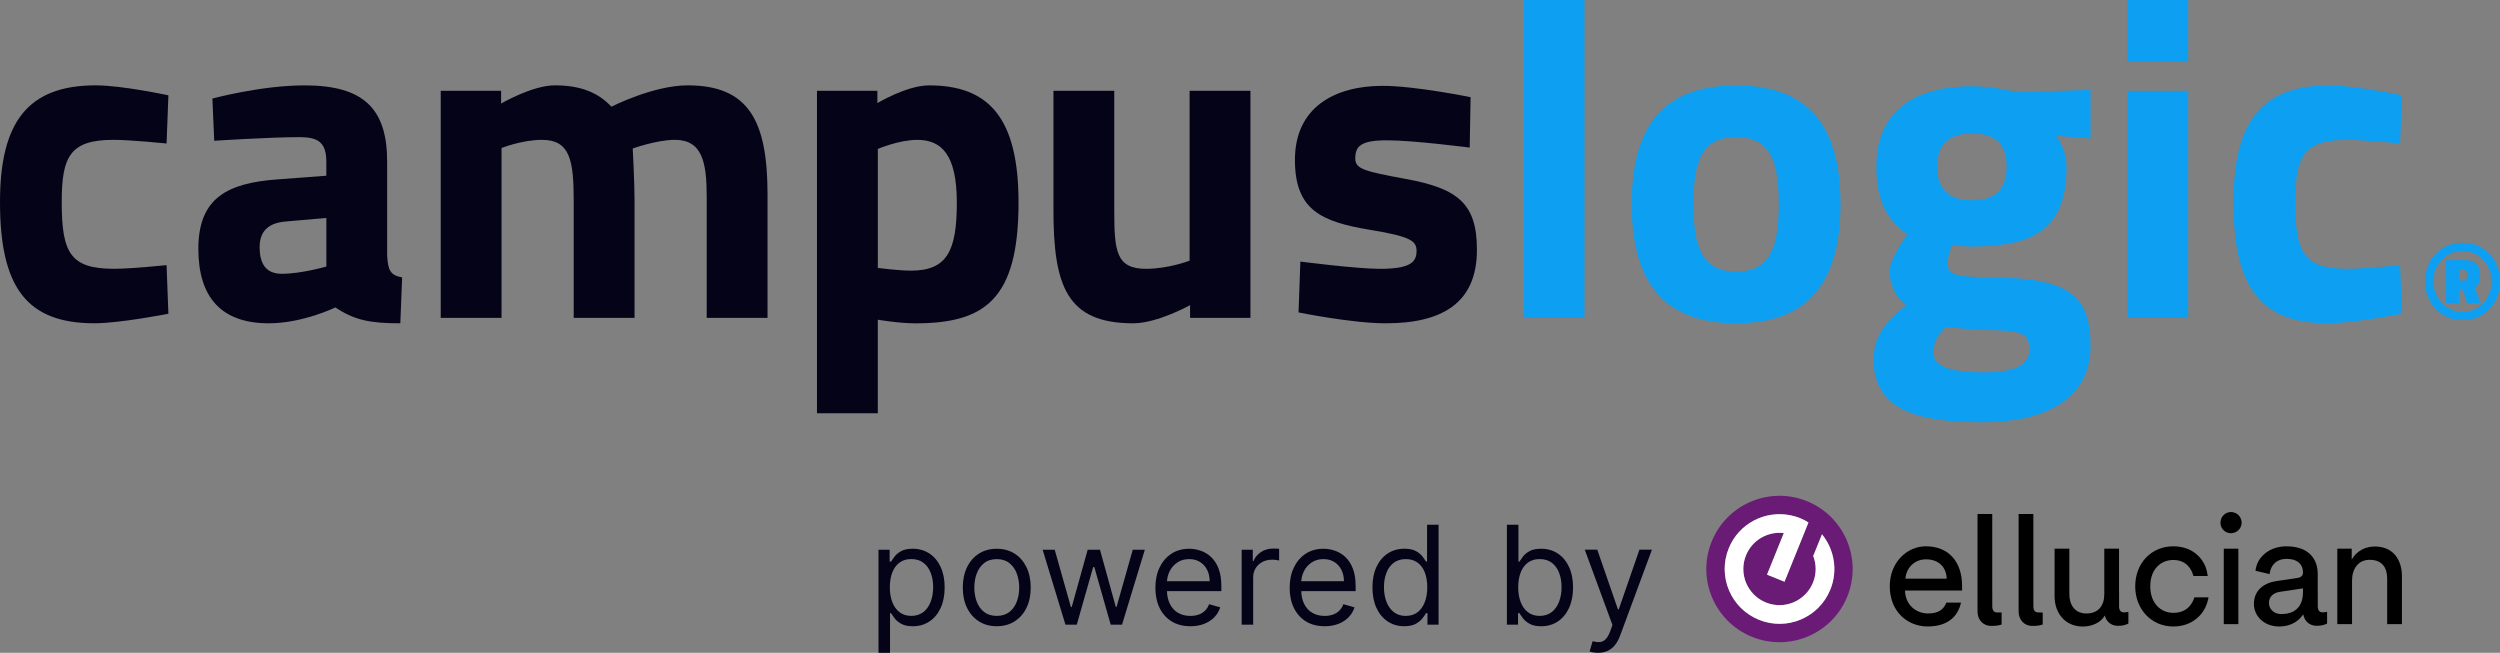 <svg width="180" height="47" viewBox="0 0 180 47" fill="none" xmlns="http://www.w3.org/2000/svg">
<rect x="0" y="0" width="180" height="47" fill="#808080" stroke="none"/>
<g clip-path="url(#clip0_3115_12685)">
<path d="M12.125 6.865L11.993 10.331C11.993 10.331 9.41 10.069 8.169 10.069C5.032 10.069 4.444 11.279 4.444 14.547C4.444 18.209 5.065 19.353 8.202 19.353C9.444 19.353 11.993 19.091 11.993 19.091L12.125 22.59C12.125 22.59 8.627 23.276 6.798 23.276C1.928 23.278 0 20.695 0 14.547C0 8.76 2.026 6.145 6.896 6.145C8.792 6.145 12.127 6.864 12.127 6.864L12.125 6.865Z" fill="#050318"/>
<path d="M27.877 18.439C27.942 19.419 28.073 19.813 28.954 19.976L28.823 23.278C26.634 23.278 25.522 23.05 24.149 22.135C24.149 22.135 21.797 23.278 19.346 23.278C15.915 23.278 14.281 21.383 14.281 17.916C14.281 14.223 16.405 13.176 19.999 12.914L23.496 12.652V11.639C23.496 10.232 22.876 9.874 21.568 9.874C19.411 9.874 15.424 10.136 15.424 10.136L15.292 7.096C15.292 7.096 18.789 6.147 21.927 6.147C26.175 6.147 27.875 7.814 27.875 11.639V18.439H27.877ZM20.524 15.954C19.381 16.053 18.694 16.608 18.694 17.784C18.694 18.961 19.119 19.713 20.296 19.713C21.7 19.713 23.498 19.189 23.498 19.189V15.691L20.524 15.953V15.954Z" fill="#050318"/>
<path d="M31.732 22.885V6.539H36.079V7.454C36.079 7.454 38.333 6.145 39.936 6.145C41.766 6.145 43.04 6.635 44.022 7.682C44.022 7.682 47.028 6.145 49.512 6.145C53.957 6.145 55.263 8.76 55.263 14.024V22.885H50.883V14.156C50.883 11.671 50.556 10.069 48.595 10.069C47.287 10.069 45.556 10.691 45.556 10.691C45.556 10.691 45.688 13.143 45.688 14.418V22.885H41.307V14.482C41.307 11.541 41.046 10.069 39.02 10.069C37.582 10.069 36.111 10.657 36.111 10.657V22.885H31.732V22.885Z" fill="#050318"/>
<path d="M58.824 6.539H63.171V7.422C63.171 7.422 65.295 6.147 66.896 6.147C71.21 6.147 73.334 8.501 73.334 14.583C73.334 21.547 70.917 23.28 65.915 23.28C64.705 23.28 63.202 23.018 63.202 23.018V29.754H58.822V6.539H58.824ZM63.204 10.724V19.29C63.204 19.29 64.675 19.486 65.59 19.486C68.204 19.486 68.891 18.048 68.891 14.583C68.891 11.117 67.779 10.071 66.048 10.071C64.709 10.071 63.206 10.724 63.206 10.724H63.204Z" fill="#050318"/>
<path d="M90.032 6.539V22.885H85.685V21.97C85.685 21.97 83.333 23.278 81.6 23.278C76.828 23.278 75.848 20.63 75.848 15.106V6.539H80.227V15.169C80.227 18.079 80.359 19.355 82.515 19.355C84.149 19.355 85.652 18.766 85.652 18.766V6.539H90.031H90.032Z" fill="#050318"/>
<path d="M105.816 10.626C105.816 10.626 101.764 10.102 99.868 10.102C97.972 10.102 97.58 10.527 97.58 11.411C97.58 12.162 98.2 12.326 101.207 12.883C104.998 13.569 106.339 14.681 106.339 17.983C106.339 21.808 103.855 23.278 99.769 23.278C97.352 23.278 93.495 22.495 93.495 22.495L93.626 18.833C93.626 18.833 97.678 19.356 99.344 19.356C101.437 19.356 101.992 18.931 101.992 18.081C101.992 17.363 101.632 17.035 98.626 16.545C95.098 15.956 93.235 15.106 93.235 11.509C93.235 7.717 96.111 6.181 99.543 6.181C101.896 6.181 105.883 6.997 105.883 6.997L105.818 10.626H105.816Z" fill="#050318"/>
<path d="M109.705 0H114.083V22.885H109.705V0Z" fill="#0C9FF2"/>
<path d="M132.516 14.679C132.516 19.715 130.685 23.278 124.998 23.278C119.312 23.278 117.482 19.715 117.482 14.679C117.482 9.644 119.314 6.147 124.998 6.147C130.683 6.147 132.516 9.646 132.516 14.679ZM128.071 14.679C128.071 11.507 127.418 9.874 124.998 9.874C122.579 9.874 121.928 11.509 121.928 14.679C121.928 17.849 122.581 19.551 124.998 19.551C127.416 19.551 128.071 17.851 128.071 14.679Z" fill="#0C9FF2"/>
<path d="M134.9 25.86C134.9 24.357 135.618 23.245 137.253 21.97C136.535 21.48 136.043 20.498 136.043 19.485C136.043 18.668 137.318 16.869 137.318 16.869C136.175 16.053 135.095 14.843 135.095 11.997C135.095 7.78 138.134 6.21 141.958 6.21C143.396 6.21 145.259 6.635 145.259 6.635L150.52 6.472V9.971L148.069 9.774C148.363 10.23 148.788 11.049 148.788 11.997C148.788 16.574 146.37 17.751 141.891 17.751C141.533 17.751 140.845 17.686 140.552 17.619C140.552 17.619 140.225 18.469 140.225 18.894C140.225 19.744 140.617 19.941 143.394 19.973C148.949 20.006 150.519 21.248 150.519 24.91C150.519 28.898 146.99 30.402 142.772 30.402C138.002 30.402 134.897 29.518 134.897 25.856L134.9 25.86ZM140.095 23.538C139.54 24.095 139.214 24.585 139.214 25.401C139.214 26.35 140.357 26.806 142.81 26.806C144.934 26.806 146.11 26.35 146.11 25.171C146.11 23.93 145.457 23.798 143.038 23.765C142.123 23.765 140.097 23.536 140.097 23.536L140.095 23.538ZM144.476 11.997C144.476 10.46 143.758 9.61 141.991 9.61C140.225 9.61 139.476 10.46 139.476 11.997C139.476 13.534 140.227 14.416 141.991 14.416C143.756 14.416 144.476 13.534 144.476 11.997Z" fill="#0C9FF2"/>
<path d="M153.168 0H157.548V4.445H153.168V0ZM153.168 6.539H157.548V22.885H153.168V6.539Z" fill="#0C9FF2"/>
<path d="M172.939 6.865L172.809 10.331C172.809 10.331 170.226 10.069 168.985 10.069C165.847 10.069 165.259 11.279 165.259 14.547C165.259 18.209 165.879 19.353 169.018 19.353C170.259 19.353 172.809 19.091 172.809 19.091L172.939 22.59C172.939 22.59 169.441 23.276 167.612 23.276C162.743 23.276 160.814 20.693 160.814 14.547C160.814 8.76 162.84 6.145 167.71 6.145C169.606 6.145 172.939 6.864 172.939 6.864V6.865Z" fill="#0C9FF2"/>
<path d="M177.295 17.478C178.952 17.478 180.002 18.753 180.002 20.264C180.002 21.775 178.952 23.05 177.295 23.05C175.746 23.05 174.599 21.834 174.599 20.264C174.599 18.694 175.736 17.478 177.295 17.478ZM177.295 22.46C178.51 22.46 179.391 21.469 179.391 20.262C179.391 19.056 178.49 18.067 177.295 18.067C176.1 18.067 175.206 19.067 175.206 20.262C175.206 21.457 176.128 22.46 177.295 22.46ZM177.343 20.901H177.059V21.814H176.117V18.725H177.451C178.087 18.725 178.568 19.009 178.568 19.756C178.568 20.266 178.481 20.502 178.195 20.735L178.597 21.814H177.618L177.343 20.901ZM177.05 20.205H177.325C177.54 20.205 177.659 20.047 177.659 19.822C177.659 19.598 177.551 19.429 177.315 19.429H177.052V20.205H177.05Z" fill="#0C9FF2"/>
<path d="M138.797 44.17C137.882 44.151 137.182 43.492 137.16 42.52H141.27C141.27 42.427 141.27 42.315 141.27 42.18C141.27 40.485 140.333 39.333 138.661 39.333C137.296 39.333 136.064 40.496 136.064 42.202C136.064 42.616 136.129 42.991 136.245 43.323C136.648 44.467 137.668 45.105 138.797 45.105C140.138 45.105 140.945 44.481 141.194 43.386H140.136C139.964 43.861 139.57 44.182 138.797 44.168V44.17ZM138.672 40.272C139.631 40.272 140.14 40.883 140.162 41.662H137.192C137.236 40.962 137.778 40.272 138.67 40.272H138.672Z" fill="black"/>
<path d="M156.48 44.125C155.598 44.125 154.819 43.459 154.819 42.215C154.819 40.949 155.61 40.318 156.469 40.318C157.394 40.318 157.79 40.94 157.925 41.471H158.959L158.918 41.246C158.875 41.011 158.799 40.779 158.686 40.567C158.333 39.914 157.625 39.335 156.469 39.335C154.921 39.335 153.736 40.521 153.736 42.215C153.736 43.865 154.899 45.107 156.48 45.107C157.361 45.107 157.997 44.749 158.413 44.29C158.702 43.971 158.895 43.576 158.986 43.153L159.016 43.011L157.994 43.006C157.869 43.435 157.497 44.125 156.48 44.125V44.125Z" fill="black"/>
<path d="M160.63 36.866C160.213 36.866 159.873 37.206 159.873 37.635C159.873 38.063 160.213 38.392 160.63 38.392C161.048 38.392 161.398 38.052 161.398 37.635C161.398 37.217 161.059 36.866 160.63 36.866Z" fill="black"/>
<path d="M161.161 39.505H160.111V44.938H161.161V39.505Z" fill="black"/>
<path d="M170.996 39.348C170.363 39.348 169.72 39.608 169.324 40.285V39.505H168.285V44.938H169.347V41.798C169.347 40.974 169.775 40.307 170.612 40.307C171.56 40.307 171.877 40.918 171.877 41.673V44.938H172.939V41.493C172.939 40.285 172.295 39.348 170.996 39.348V39.348Z" fill="black"/>
<path d="M166.879 43.633V42.672H166.877V41.322C166.877 40.261 166.245 39.335 164.619 39.335C163.445 39.335 162.508 40.057 162.395 41.096L163.411 41.334C163.48 40.701 163.898 40.239 164.641 40.239C165.465 40.239 165.816 40.678 165.816 41.209C165.816 41.4 165.725 41.571 165.398 41.616L163.931 41.831C162.994 41.967 162.281 42.508 162.281 43.481C162.281 44.34 162.992 45.107 164.1 45.107C165.052 45.107 165.59 44.609 165.834 44.227C165.912 44.704 166.269 45.057 166.799 45.057C167.081 45.057 167.309 45.018 167.551 44.895V44.049C167.551 44.049 167.376 44.09 167.256 44.09C167.027 44.09 166.879 43.995 166.879 43.633V43.633ZM165.816 42.611C165.816 43.797 165.116 44.214 164.246 44.214C163.705 44.214 163.365 43.83 163.365 43.423C163.365 42.937 163.705 42.677 164.155 42.611L165.816 42.362V42.611V42.611Z" fill="black"/>
<path d="M152.574 43.633V42.672H152.571V39.505H151.509V42.781C151.509 43.605 151.081 44.171 150.222 44.171C149.363 44.171 148.992 43.516 148.992 42.77V39.505H147.93V42.928C147.93 44.158 148.698 45.109 149.962 45.109C150.582 45.109 151.244 44.858 151.546 44.318C151.652 44.751 151.995 45.059 152.493 45.059C152.775 45.059 153.003 45.02 153.244 44.897V44.051C153.244 44.051 153.07 44.092 152.949 44.092C152.721 44.092 152.572 43.997 152.572 43.635L152.574 43.633Z" fill="black"/>
<path d="M143.444 43.642V42.681H143.442V37.007H142.381V43.717H142.383V44.03C142.383 44.608 142.76 45.064 143.364 45.064C143.632 45.064 143.867 45.051 144.116 44.966V44.101C144.116 44.101 143.941 44.097 143.821 44.097C143.593 44.097 143.444 44.002 143.444 43.641V43.642Z" fill="black"/>
<path d="M146.403 43.642V42.681H146.402V37.007H145.34V43.717H145.342V44.03C145.342 44.608 145.719 45.064 146.324 45.064C146.591 45.064 146.826 45.051 147.075 44.966V44.101C147.075 44.101 146.901 44.097 146.78 44.097C146.552 44.097 146.403 44.002 146.403 43.641V43.642Z" fill="black"/>
<path d="M130.097 36.083C127.399 34.993 124.33 36.296 123.239 38.995C122.15 41.694 123.453 44.764 126.15 45.855C128.848 46.944 131.917 45.641 133.008 42.943C134.097 40.244 132.794 37.174 130.097 36.083ZM131.783 42.447C130.967 44.47 128.666 45.447 126.644 44.63C124.622 43.813 123.646 41.512 124.462 39.489C125.191 37.683 127.106 36.714 128.948 37.109C129.167 37.156 129.386 37.219 129.601 37.306C129.817 37.393 130.017 37.501 130.208 37.62L129.694 38.893L128.485 41.887L127.225 41.376L128.434 38.383C127.295 38.245 126.16 38.876 125.709 39.992C125.171 41.326 125.815 42.844 127.149 43.383C128.483 43.921 130 43.277 130.538 41.942C130.796 41.304 130.781 40.625 130.551 40.029L131.182 38.468C132.063 39.548 132.344 41.063 131.785 42.445" fill="#6A1B76"/>
<path d="M130.551 40.027C130.781 40.623 130.798 41.302 130.538 41.941C130 43.275 128.481 43.919 127.149 43.381C125.815 42.843 125.171 41.322 125.709 39.99C126.16 38.874 127.295 38.243 128.434 38.381L127.225 41.374L128.486 41.885L129.696 38.891L130.21 37.618C130.019 37.499 129.818 37.391 129.603 37.304C129.388 37.217 129.169 37.154 128.95 37.107C127.11 36.712 125.195 37.679 124.466 39.487C123.649 41.51 124.625 43.811 126.648 44.628C128.67 45.445 130.971 44.468 131.787 42.445C132.345 41.063 132.063 39.548 131.184 38.468L130.553 40.029L130.551 40.027Z" fill="white"/>
<path d="M63.252 47V39.58H64.054V40.437H64.152C64.213 40.344 64.299 40.224 64.406 40.077C64.516 39.93 64.672 39.799 64.878 39.684C65.082 39.569 65.36 39.509 65.713 39.509C66.167 39.509 66.568 39.622 66.913 39.851C67.26 40.077 67.531 40.4 67.724 40.818C67.919 41.235 68.015 41.727 68.015 42.293C68.015 42.859 67.919 43.36 67.724 43.778C67.529 44.196 67.26 44.519 66.917 44.747C66.573 44.975 66.177 45.09 65.726 45.09C65.379 45.09 65.102 45.033 64.893 44.916C64.685 44.801 64.523 44.667 64.412 44.519C64.299 44.37 64.213 44.246 64.152 44.147H64.082V47H63.252V47ZM64.067 42.278C64.067 42.687 64.126 43.045 64.247 43.355C64.366 43.665 64.54 43.908 64.77 44.082C65 44.257 65.28 44.344 65.612 44.344C65.945 44.344 66.249 44.251 66.483 44.068C66.716 43.884 66.891 43.635 67.01 43.323C67.128 43.01 67.188 42.663 67.188 42.278C67.188 41.894 67.13 41.556 67.013 41.25C66.898 40.944 66.724 40.703 66.49 40.523C66.256 40.342 65.965 40.253 65.614 40.253C65.264 40.253 64.995 40.339 64.764 40.508C64.534 40.678 64.362 40.914 64.245 41.217C64.128 41.519 64.069 41.874 64.069 42.276L64.067 42.278Z" fill="#050318"/>
<path d="M71.767 45.088C71.281 45.088 70.852 44.973 70.486 44.741C70.119 44.509 69.833 44.184 69.629 43.769C69.425 43.351 69.321 42.865 69.321 42.306C69.321 41.748 69.423 41.254 69.629 40.834C69.833 40.415 70.119 40.09 70.486 39.858C70.852 39.626 71.279 39.511 71.767 39.511C72.255 39.511 72.68 39.626 73.047 39.858C73.414 40.09 73.698 40.415 73.904 40.834C74.108 41.254 74.212 41.744 74.212 42.306C74.212 42.868 74.11 43.351 73.904 43.769C73.7 44.186 73.414 44.509 73.047 44.741C72.68 44.973 72.253 45.088 71.767 45.088ZM71.767 44.344C72.136 44.344 72.44 44.249 72.68 44.06C72.919 43.871 73.095 43.62 73.21 43.312C73.325 43.002 73.383 42.668 73.383 42.308C73.383 41.948 73.325 41.612 73.21 41.3C73.095 40.988 72.919 40.736 72.68 40.545C72.44 40.352 72.136 40.257 71.767 40.257C71.397 40.257 71.093 40.354 70.854 40.545C70.615 40.736 70.438 40.988 70.323 41.3C70.208 41.612 70.151 41.948 70.151 42.308C70.151 42.668 70.208 43.004 70.323 43.312C70.438 43.622 70.615 43.871 70.854 44.06C71.093 44.249 71.397 44.344 71.767 44.344Z" fill="#050318"/>
<path d="M76.713 44.977L75.069 39.58H75.939L77.106 43.711H77.162L78.314 39.58H79.199L80.337 43.698H80.392L81.559 39.58H82.429L80.785 44.977H79.971L78.791 40.831H78.707L77.528 44.977H76.713V44.977Z" fill="#050318"/>
<path d="M85.704 45.088C85.184 45.088 84.736 44.973 84.361 44.743C83.986 44.513 83.697 44.19 83.492 43.774C83.29 43.358 83.188 42.874 83.188 42.321C83.188 41.768 83.29 41.28 83.492 40.858C83.695 40.435 83.978 40.105 84.342 39.867C84.706 39.63 85.132 39.511 85.619 39.511C85.899 39.511 86.177 39.557 86.452 39.652C86.726 39.747 86.975 39.897 87.199 40.107C87.424 40.316 87.604 40.593 87.737 40.938C87.871 41.282 87.938 41.707 87.938 42.21V42.56H83.78V41.844H87.096C87.096 41.54 87.034 41.269 86.914 41.029C86.793 40.79 86.622 40.602 86.402 40.463C86.181 40.324 85.919 40.255 85.621 40.255C85.29 40.255 85.004 40.337 84.765 40.5C84.526 40.663 84.34 40.875 84.212 41.135C84.084 41.395 84.019 41.673 84.019 41.972V42.449C84.019 42.857 84.09 43.201 84.233 43.485C84.374 43.767 84.572 43.982 84.825 44.127C85.077 44.273 85.372 44.346 85.706 44.346C85.923 44.346 86.121 44.314 86.298 44.253C86.474 44.192 86.628 44.097 86.756 43.973C86.884 43.849 86.984 43.691 87.055 43.503L87.856 43.728C87.773 43.999 87.63 44.238 87.431 44.442C87.233 44.647 86.986 44.806 86.693 44.919C86.4 45.033 86.071 45.09 85.706 45.09L85.704 45.088Z" fill="#050318"/>
<path d="M89.4 44.977V39.58H90.201V40.394H90.257C90.355 40.127 90.534 39.91 90.791 39.745C91.049 39.578 91.339 39.496 91.662 39.496C91.723 39.496 91.799 39.496 91.89 39.5C91.981 39.502 92.049 39.505 92.097 39.511V40.354C92.07 40.346 92.005 40.335 91.906 40.32C91.806 40.305 91.702 40.298 91.593 40.298C91.331 40.298 91.097 40.352 90.891 40.461C90.688 40.571 90.524 40.719 90.407 40.91C90.289 41.102 90.229 41.319 90.229 41.562V44.977H89.4V44.977Z" fill="#050318"/>
<path d="M95.372 45.088C94.853 45.088 94.404 44.973 94.029 44.743C93.654 44.513 93.365 44.19 93.161 43.774C92.958 43.358 92.856 42.874 92.856 42.321C92.856 41.768 92.958 41.28 93.161 40.858C93.363 40.435 93.647 40.105 94.01 39.867C94.374 39.63 94.801 39.511 95.287 39.511C95.567 39.511 95.845 39.557 96.12 39.652C96.394 39.747 96.643 39.897 96.868 40.107C97.092 40.316 97.272 40.593 97.406 40.938C97.539 41.282 97.606 41.707 97.606 42.21V42.56H93.448V41.844H96.764C96.764 41.54 96.703 41.269 96.582 41.029C96.461 40.79 96.291 40.602 96.07 40.463C95.849 40.324 95.587 40.255 95.289 40.255C94.958 40.255 94.673 40.337 94.433 40.5C94.194 40.663 94.008 40.875 93.88 41.135C93.752 41.395 93.688 41.673 93.688 41.972V42.449C93.688 42.857 93.758 43.201 93.901 43.485C94.042 43.767 94.24 43.982 94.493 44.127C94.745 44.273 95.04 44.346 95.374 44.346C95.591 44.346 95.79 44.314 95.966 44.253C96.142 44.192 96.296 44.097 96.424 43.973C96.552 43.849 96.652 43.691 96.723 43.503L97.524 43.728C97.441 43.999 97.298 44.238 97.1 44.442C96.901 44.647 96.654 44.806 96.361 44.919C96.068 45.033 95.74 45.09 95.374 45.09L95.372 45.088Z" fill="#050318"/>
<path d="M101.105 45.088C100.656 45.088 100.259 44.973 99.914 44.745C99.571 44.517 99.3 44.194 99.107 43.776C98.912 43.358 98.816 42.863 98.816 42.291C98.816 41.72 98.912 41.233 99.107 40.816C99.302 40.398 99.571 40.077 99.918 39.849C100.265 39.622 100.665 39.507 101.118 39.507C101.469 39.507 101.747 39.565 101.953 39.682C102.157 39.797 102.315 39.929 102.424 40.075C102.534 40.222 102.617 40.343 102.679 40.435H102.749V37.779H103.578V44.975H102.777V44.145H102.679C102.617 44.244 102.532 44.368 102.419 44.517C102.306 44.665 102.146 44.797 101.938 44.914C101.73 45.029 101.452 45.088 101.105 45.088ZM101.218 44.344C101.55 44.344 101.832 44.257 102.061 44.082C102.291 43.908 102.465 43.665 102.584 43.355C102.703 43.045 102.764 42.685 102.764 42.278C102.764 41.872 102.704 41.523 102.588 41.218C102.471 40.916 102.298 40.678 102.068 40.51C101.838 40.341 101.556 40.255 101.218 40.255C100.881 40.255 100.575 40.344 100.343 40.524C100.109 40.704 99.934 40.946 99.819 41.252C99.704 41.558 99.645 41.9 99.645 42.28C99.645 42.661 99.704 43.013 99.823 43.325C99.942 43.637 100.116 43.886 100.35 44.069C100.584 44.253 100.873 44.346 101.22 44.346L101.218 44.344Z" fill="#050318"/>
<path d="M108.497 44.977V37.781H109.326V40.437H109.397C109.458 40.344 109.543 40.224 109.651 40.077C109.76 39.93 109.916 39.799 110.122 39.684C110.328 39.569 110.605 39.509 110.957 39.509C111.412 39.509 111.812 39.622 112.157 39.851C112.504 40.077 112.775 40.4 112.968 40.818C113.163 41.235 113.26 41.727 113.26 42.293C113.26 42.859 113.163 43.36 112.968 43.778C112.773 44.196 112.504 44.519 112.161 44.747C111.816 44.975 111.421 45.09 110.97 45.09C110.623 45.09 110.347 45.033 110.137 44.916C109.929 44.801 109.768 44.667 109.656 44.519C109.543 44.37 109.458 44.246 109.397 44.147H109.298V44.977H108.497ZM109.311 42.278C109.311 42.687 109.371 43.045 109.491 43.355C109.61 43.665 109.784 43.908 110.015 44.082C110.245 44.257 110.525 44.344 110.857 44.344C111.189 44.344 111.493 44.251 111.727 44.068C111.961 43.884 112.135 43.635 112.254 43.323C112.373 43.01 112.432 42.663 112.432 42.278C112.432 41.894 112.375 41.556 112.258 41.25C112.143 40.944 111.968 40.703 111.734 40.523C111.501 40.343 111.209 40.253 110.859 40.253C110.508 40.253 110.239 40.339 110.009 40.508C109.779 40.678 109.606 40.914 109.489 41.217C109.373 41.519 109.313 41.874 109.313 42.276L109.311 42.278Z" fill="#050318"/>
<path d="M115.059 47C114.918 47 114.794 46.989 114.683 46.967C114.573 46.944 114.497 46.922 114.454 46.902L114.666 46.17C114.866 46.222 115.044 46.241 115.2 46.226C115.354 46.211 115.492 46.142 115.612 46.02C115.733 45.898 115.844 45.699 115.944 45.424L116.098 45.003L114.104 39.578H115.004L116.493 43.878H116.549L118.039 39.578H118.939L116.649 45.762C116.545 46.041 116.419 46.273 116.267 46.456C116.115 46.64 115.939 46.777 115.738 46.866C115.538 46.956 115.313 47 115.063 47H115.059Z" fill="#050318"/>
</g>
<defs>
<clipPath id="clip0_3115_12685">
<rect width="180" height="47" fill="white"/>
</clipPath>
</defs>
</svg>
